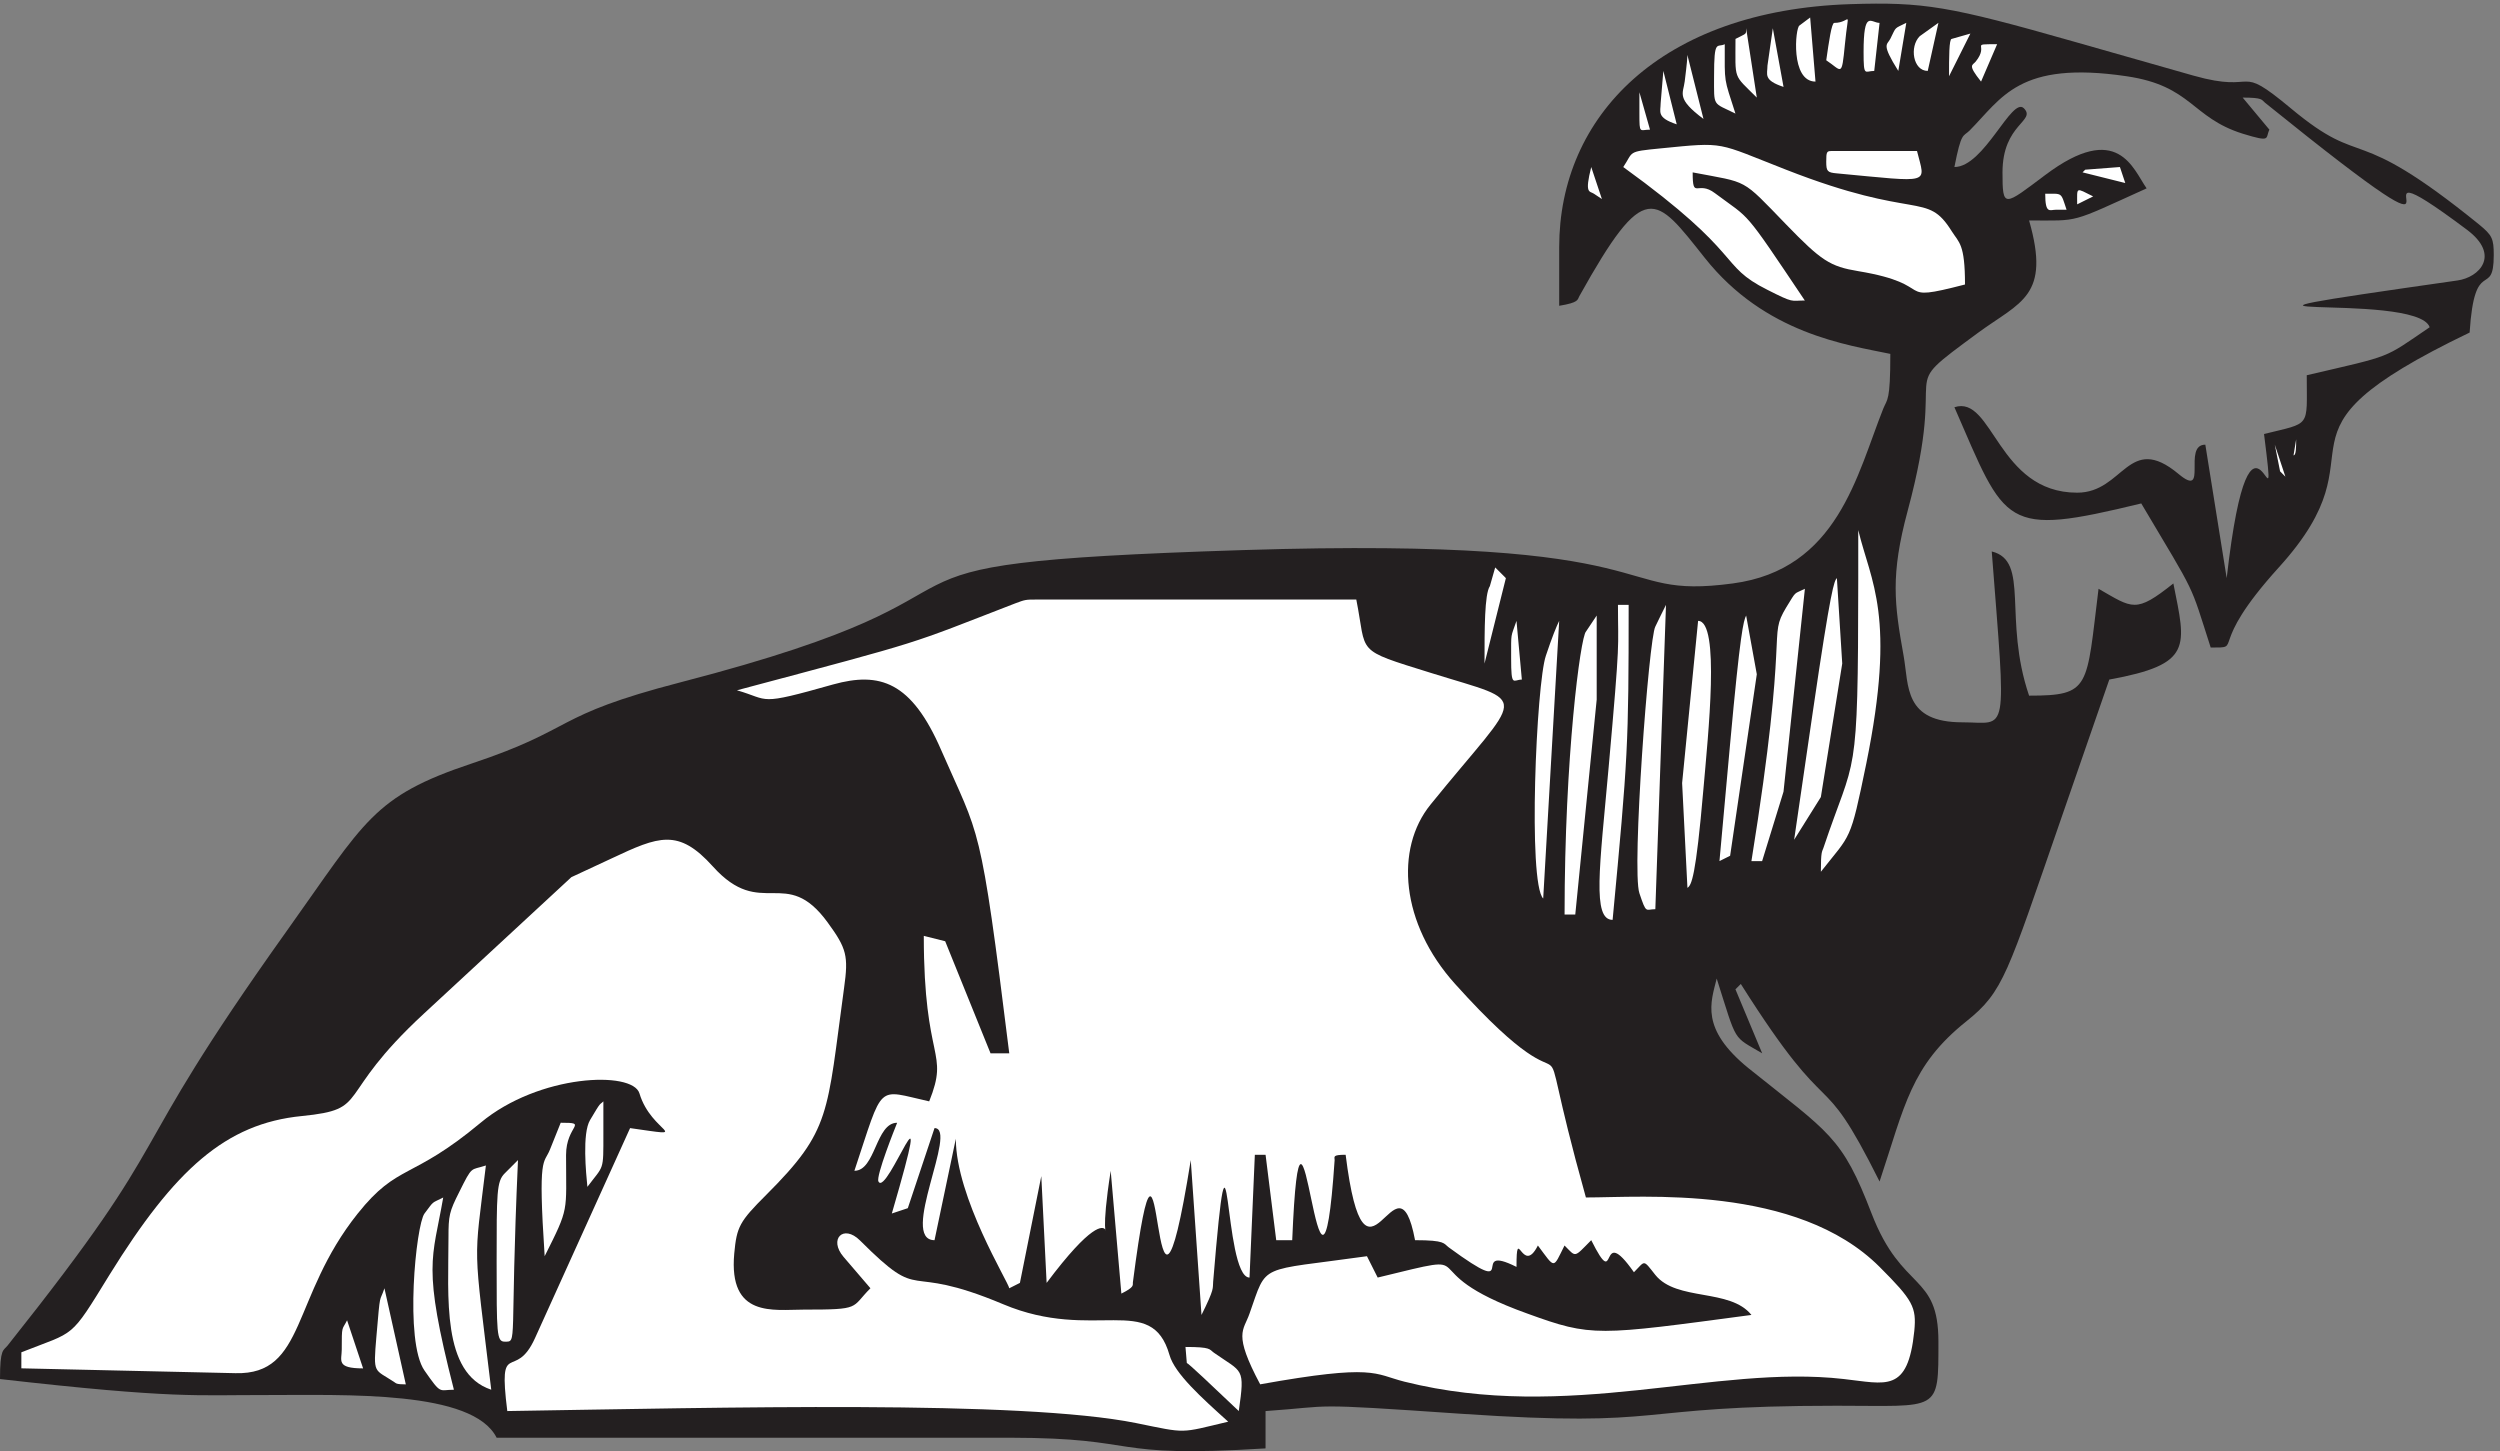 <svg xmlns="http://www.w3.org/2000/svg" xml:space="preserve" width="300.537" height="174.452"><rect width="100%" height="100%" fill="#808080" stroke="none"/><path d="m1874.44 1273.7 108.2-30.78c60.14-17.03 37.36 12.54 87.92-29.49 68.61-57.22 53.05-10.13 170.27-105.11 11.81-9.72 13.2-12.69 13.2-27.64 0-40.1-17.36.48-21.81-69.99-198.61-95.467-70.69-100.131-172.5-212.311-66.66-73.606-30.41-72.402-61.53-72.402-19.58 60.75-11.8 44.359-62.77 130.261-125.42-30.457-121.95-20.73-168.89 86.95 34.86 11.57 38.75-77.227 110.97-77.227 42.22 0 46.11 54.887 91.67 16.875 27.36-22.82 3.19 26.519 24.16 26.519l19.31-120.617c22.64 198.325 47.78 18.403 33.75 130.258 42.92 10.692 38.61 4.984 38.61 53.117 78.75 18.403 68.33 14.305 111.11 43.397-11.39 34.07-267.5.48 25.14 42.27 19.58 2.73 39.31 22.74 8.61 45.8-130.83 98.04 45.7-69.35-182.64 114.91-3.19 2.57-1.53 4.58-20.14 4.58l24.17-29.01c-3.89-7.79 2.22-11.73-24.17-3.61-46.52 14.62-45.69 43.15-104.86 51.91-97.64 14.46-112.78-19.77-142.08-49.18-5.83-5.71-7.36-.88-13.61-32.87 26.94 0 51.8 63.97 62.78 53.12 11.52-11.65-19.31-13.9-19.31-57.94 0-32.86 1.25-30.45 38.61-2.41 65.97 49.58 79.45 5.14 91.67-12.05-70.56-31.98-59.59-29.01-106.25-29.01 19.72-68.71-7.78-73.45-45.84-101.33-79.16-58.342-25.27-17.764-63.88-161.042-15.7-58.257-12.09-84.296-3.62-131.546 4.73-26.84.14-59.704 53.06-59.704 41.67 0 39.72-16.714 26.53 154.446 34.72-8.598 10-60.508 33.75-130.34 55.97 0 51.66 6.992 62.78 96.59 30.97-17.676 33.33-22.5 67.63 4.824 11.39-57.379 18.06-73.047-57.91-86.867l-43.47-125.52c-48.89-141.031-51.95-156.379-85.7-183.379-50.42-40.257-55.69-76.422-78.47-144.8-56.25 112.496-39.86 43.148-125.42 178.55l-4.86-4.82 24.17-57.859c-27.09 16.152-22.22 8.117-41.11 67.582-5.28-21.457-15.28-45.321 28.89-81.16 73.33-58.825 84.3-61.395 111.11-131.223 27.5-71.363 60.41-53.363 60.41-115.8 0-64.61 1.39-57.942-91.94-57.942-191.25 0-146.81-20.328-340-7.23-142.36 9.812-111.81 6.91-176.25 2.41V2.11c-146.39-9.079-108.61 9.48-230.558 9.652H448.891c-21.532 42.988-135 38.57-210.282 38.57-59.582.156-80-3.621-238.609 14.457 0 27.813 3.055 25.563 6.805 30.223 161.25 202.66 95.554 154.847 252.64 375.187 70.696 99.082 77.5 121.098 166.528 150.832 96.527 32.141 71.25 42.992 189.445 73.606 338.75 87.754 107.914 106.718 507.502 119.414 399.16 12.695 328.05-45.563 443.33-30.133 94.86 12.613 112.22 98.437 135.97 157.98 3.61 8.922 6.39 6.11 6.39 49.504-38.89 8.114-113.33 18.078-167.78 86.868-45.27 56.97-53.75 72.24-113.33-34.72-1.81-3.13 0-5.7-18.19-8.67v53.03c0 118.29 91.8 213.99 263.05 219.62 66.39 2.09 89.17-1.69 202.08-33.83" style="fill:#231f20;fill-opacity:1;fill-rule:evenodd;stroke:none" transform="matrix(.133 0 0 -.133 0 174.4)"/><path d="M1626.49 1288.23c-3.77-1.81-8.29-50.7 14.48-50.7l-4.82 57.94-9.66-7.24m31.44 2.36c-2.41 0-4.83-16.89-7.24-33.79 14.17-9.35 13.87-16.29 16.88 14.48 3.32 34.24 6.04 19.31-9.64 19.31m26.51-26.53c0-22.91 1.2-16.88 9.63-16.88l4.81 43.41c-7.82 0-14.44 12.52-14.44-26.53m24.14 12.1c-2.87-5.74-8.44-3.93 7.24-28.98l7.23 43.47c-11.46-5.74-8.74-3.02-14.47-14.49m26.62 2.41c-9.5-9.5-6.04-31.39 7.23-31.39l9.66 43.47-16.89-12.08m-161.72-.05-4.82-2.41c0-37.97-2.41-31.34 19.26-53.04l-9.63 62.68c0-4.67.45-4.67-4.81-7.23m24.08-26.52c0-7.98-4.08-13.11 14.53-19.29l-9.69 53.04-4.84-33.75m166.52 24.11c-2.41 0-2.41-16.88-2.41-33.75l19.31 38.57-16.9-4.82m-214.79-33.73c0-28.35-1.52-23.37 19.32-33.77-10.72 33.46-9.66 26.53-9.66 62.71-6.95-3.47-9.66 5.43-9.66-28.94m236.49 13.25c-2.88-3.62-7.72-2.41 4.84-18.09l14.52 33.77c-25.87 0-6.5.3-19.36-15.68m-263.04-18.1c-1.36-10.85-7.88-15.21 16.98-33.75l-14.55 57.86c0-2.41-.3-7.23-2.43-24.11m-21.71-19.33c0-8-4.08-13.13 14.52-19.31l-12.1 48.29-2.42-28.98m-19.22-9.63c0-19.01.3-14.48 9.58-14.48l-9.58 33.8v-19.32m-24.17-28.97c0-9.65 0 8.44 0 0m43.36-2.44c-30.76-3.01-24.28-2.71-33.78-16.87 111.31-80.52 85.07-88.36 130.31-110.98 24.43-12.36 20.67-9.65 33.79-9.65-57.02 85.04-48.12 72.23-81.15 96.95-15.98 12.21-20.21-6.64-20.21 18.85 51.13-9.8 43.29-4.53 84.47-47.05 31.82-32.86 39.66-37.99 65.15-42.21 74.36-12.36 29.56-29.4 96.53-12.07 0 36.95-5.43 37.7-12.07 48.25-22.92 36.64-30.61 8.9-149.61 55.49-63.8 24.88-54 25.18-113.43 19.29m154.52-2.38c-4.38 0-4.83-.76-4.83-9.65 0-8.74 1.06-9.8 9.65-10.56 86.88-8.13 79.94-10.25 72.39 20.21h-77.21m229.25-16.88-2.41-2.41 38.61-9.65-4.83 14.47-31.37-2.41m-444.09-21.7 7.24-4.82-9.65 28.93c-6.18-24.56-1.51-21.55 2.41-24.11m444.03-6.03 7.24 3.6c-16.12 7.96-14.46 8.87-14.46-7.2l7.22 3.6m-26.45-8.47h9.65c-5.43 16.11-3.31 14.45-19.3 14.45 0-18.67 4.22-14.45 9.65-14.45m214.8-221.989c2.36 0 2.36 7.23 2.36 14.465l-2.36-14.465m-12.16-14.465 4.79-4.82-9.58 28.926zm-381.28-98.051c-.15-187.882-2.57-155.918-31.53-242.468-1.2-3.469-2.26-2.715-2.26-21.414 27.46 34.984 26.25 25.785 41.03 97.71 27.3 134.051 4.07 164.059-7.24 211.106v-44.934m-332.98-5.711c-4.83-7.234-4.83-38.605-4.83-69.972l19.31 77.215-9.66 9.652-4.82-16.895m291.94-113.406-16.91-115.836 24.15 38.61 19.32 120.66-4.83 77.222c-2.42-2.41-5.28-8.14-21.73-120.656m-24.1 94.129c-17.07-28.516 3.32-13.281-31.42-229.254h9.67l19.33 62.738 19.33 183.403c-10.57-5.274-7.25-1.203-16.91-16.887m-678.097 7.16c-9.5 0-9.828-.133-18.742-3.449-100.286-38.781-76.274-31.836-251.532-78.563 30.457-8.765 17.508-14.351 86.883 5.266 42.363 11.762 70.871 2.543 97.684-59.262 35.14-80.699 35.012-60.171 61.562-274.156h-16.922L854.32 460.52l-19.332 4.859c0-115.527 23.43-103.176 4.883-149.59-48.418 10.676-40.738 17.941-67.617-62.758 19.199 0 19.199 43.414 38.656 43.414-1.82-4.496-19.328-48.226-16.918-53.043 7.547-15.257 53.559 113.215 12.102-28.972l14.449 4.812 24.145 72.391c21.734 0-32.282-101.317 0-101.317l19.261 91.688c0-53.086 47.703-129.832 48.289-135.149l9.633 4.86 19.328 96.504 4.817-96.504c82.064 109.445 39.828-14.485 57.914 101.316l9.64-110.988c12.1 6.039 10.15 7.539 10.41 10.129 28.5 220.609 14.97-122.75 52.32 110.531l9.7-139.961c12.17 24.434 9.96 23.844 10.54 30.02 15.69 188.961 8.59 3.769 32.87 3.769l4.81 110.989h9.7l9.63-77.204H1168c8.46 203.129 24.73-128.652 38.33 72.387.13 2.863-2.54 4.817 9.96 4.817 18.09-144.915 46.14 10.851 62.73-77.204 27.73 0 25.77-3.043 30.46-6.492 67.88-49.773 16.01 4.992 61.24-17.668 0 39.828 5.14-8.855 19.33 19.348 15.94-21.301 13.4-21.301 24.08 0 10.73-10.719 8.13-11.356 24.14 4.812 24.86-49.636 5.6 18.075 38.59-28.972 10.41 10.398 7.87 12.078 19.33-2.406 19.33-24.114 67.42-11.899 86.88-36.196-140.11-18.711-143.89-20.07-202.52 1.227-112.72 40.418-31.24 57.902-135.3 32.562l-9.7 19.297c-99.5-14.031-89.68-5.445-106.14-51.859-5.41-15.711-15.1-17.485 9.63-63.942 104.39 18.711 102.76 9.356 130.35 2.407 148.51-37.102 280.95 15.668 396.92 2.41 38.46-4.227 58.18-13.125 63.97 43.414 2.08 21.57-1.24 27.746-31.37 57.898-74.84 74.84-214.76 62.762-265.46 62.762-57.13 204.309 10.09 50.359-118.24 193-49.14 54.586-54.6 122.16-22.19 162.121 84.6 104.496 92.15 90.328.45 118.984-70.09 21.84-57.59 16.575-67.55 66.344H936.383" style="fill:#fff;fill-opacity:1;fill-rule:evenodd;stroke:none" transform="matrix(.133 0 0 -.133 0 174.4)"/><path d="M1453.97 617.363c-8.15-90.465-14.94-137.523 3.62-137.523 13.89 147.027 14.5 157.574 14.5 284.707h-9.66c0-41.914 2.41-25.785-8.46-147.184m42.24 127.575c-5.85-10.098-21.49-219.86-14.42-240.973 6.46-19.305 5.56-14.488 14.42-14.488l9.63 275.07c-2.41-4.817-7.22-14.469-9.63-19.609m-62.69-4.516c-4.98-4.965-19.35-113.399-19.35-255.762h9.67l19.36 194.238v76.008l-9.68-14.484m94.12-63.645-7.22-73.289 4.81-94.718c3.61 2.414 7.52 9.043 14.44 89.285 4.21 48.722 15.33 152.027-4.81 152.027l-7.22-73.305m36.17-37.668-9.64-106.152 9.64 4.82 24.11 164.051-9.64 53.078c-2.41-4.824-5.28-14.929-14.47-115.797m-197.94 77.207c0-26.984 1.97-19.296 9.68-19.296l-4.84 53.062c-5.3-15.676-4.84-9.348-4.84-33.766m31.39 2.243c-8.59-24.875-16.42-205.403-2.41-219.434l14.46 250.957c-2.41-4.824-6.48-14.781-12.05-31.523M552.672 535.313l-36.219-16.868-133.16-123.215c-82.691-76.453-47.07-86.406-110.586-92.718-68.644-6.817-114.652-48.133-173.773-143.559-36.352-59.117-30.028-50.367-79.63-69.972V74.484l193.548-4.378c63.918-1.637 50.066 68.64 110.519 144.328 36.488 45.691 48.137 29.558 111.055 82.031 52.797 44.019 137.355 47.195 143.547 26.555 10.851-36.34 50.73-39.817-8.457-31.399L483.563 101.77c-18.11-40.079-33.489 1.539-25.036-65.899 194.746 3.04 463.993 10.121 568.313-10.855 46.62-9.485 38.82-9.32 83.3 1.238-24.1 21.707-48.27 43.418-53.07 60.285-16.3 57.184-68.172 11.324-150.265 45.859-93.477 39.348-70.106-1.668-129.43 57.618-15.047 15.062-28.629 1.203-14.914-14.797l24.301-28.356c-17.973-17.937-7.723-19.308-60.317-19.308-27.3 0-68.047-7.68-62.785 50.672 2.262 24.281 4.66 28.824 28.961 53.105 58.856 58.785 54.594 72.516 70.309 186.977 4.058 28.961 2.394 35.574-14.782 59.121-38.015 52.304-59.722 1.636-103.796 50.668-31.227 34.672-48.739 27.422-91.68 7.215" style="fill:#fff;fill-opacity:1;fill-rule:evenodd;stroke:none" transform="matrix(.133 0 0 -.133 0 174.4)"/><path d="M533.332 298.891c-7.223-12.071-3.609-48.293-2.406-60.368 15.047 20.075 14.445 13.43 14.445 48.297v28.981c-3.762-3.778-1.656.75-12.039-16.91m-36.195-26.555c-5.586-14.016-11.028-3.012-4.832-96.492 22.508 44.785 19.336 38.902 19.336 91.371 0 27.289 20.996 29.246-4.832 29.246l-9.672-24.125m-41.008-21.695c-7.238-7.243-7.238-17.496-7.238-79.637 0-65.164 0-72.402 7.238-72.402 11.914 0 4.523-3.918 12.066 164.109-2.414-2.41-7.242-7.242-12.066-12.07m-41.094-16.918c-8.91-17.649-9.664-21.121-9.664-40.875 0-53.543-6.344-122.774 38.656-137.703-16.461 137.093-15.855 111.011-4.832 202.699-14.043-4.664-11.929.609-24.16-24.121" style="fill:#fff;fill-opacity:1;fill-rule:evenodd;stroke:none" transform="matrix(.133 0 0 -.133 0 174.4)"/><path d="M383.691 214.406c-7.699-10.254-18.273-115.832 0-141.925 15.559-22.317 12.84-17.34 26.586-17.34-29 113.418-19.332 117.488-9.668 173.742-11.027-5.586-7.851-2.414-16.918-14.477m-43.449-111.004c-3.019-35.14-2.113-29.109 16.301-41.472 1.508-.907 1.359-1.961 10.262-1.961l-19.321 86.867c-4.675-14.023-3.621-1.055-7.242-43.434M308.898 91.34c0-9.66-5.425-16.906 19.297-16.906l-14.472 43.472c-4.672-9.359-4.825-3.926-4.825-26.566m763.832-12.027c1.21 0 24.09-21.727 46.97-43.454 5.72 39.985 3.61 34.403-22.58 52.809-4.21 3.02-2.26 5.129-25.59 5.129l1.2-14.484" style="fill:#fff;fill-opacity:1;fill-rule:evenodd;stroke:none" transform="matrix(.133 0 0 -.133 0 174.4)"/></svg>
